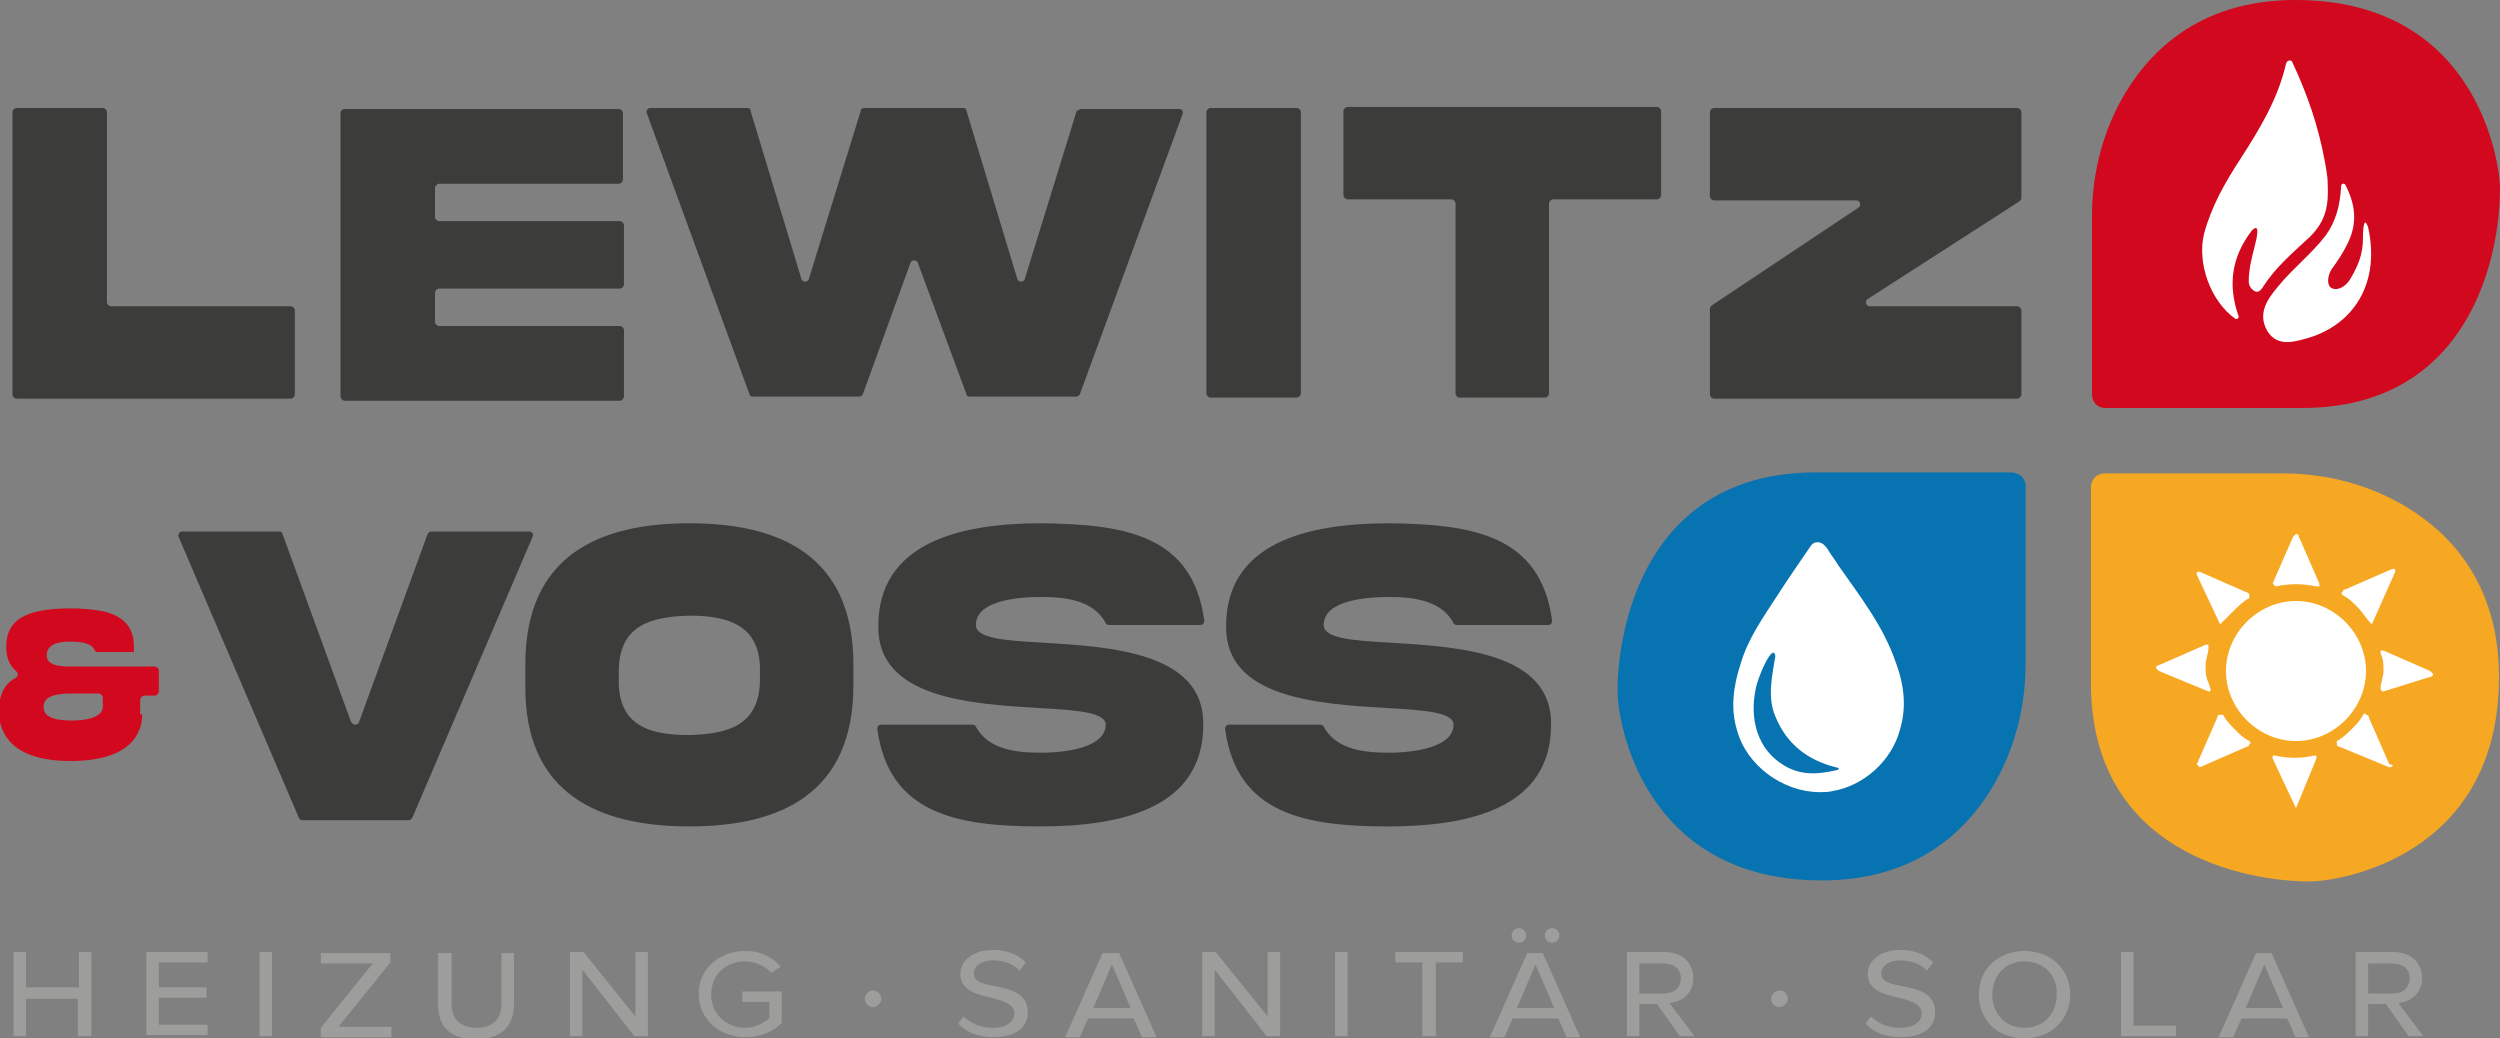 <?xml version="1.0" encoding="UTF-8"?>
<!-- Generator: Adobe Illustrator 27.2.0, SVG Export Plug-In . SVG Version: 6.00 Build 0)  -->
<svg xmlns="http://www.w3.org/2000/svg" xmlns:xlink="http://www.w3.org/1999/xlink" version="1.2" id="Ebene_1" x="0px" y="0px" viewBox="0 0 240.8 100" overflow="visible" xml:space="preserve">
<rect x="0" y="0" width="240.8" height="100" fill="#808080" stroke="none"/>
<g>
	<g>
		<g>
			<path fill="#9D9D9C" d="M7.5,99.8v-3.6H2.5v3.6H1.3v-8.1h1.2v3.4h5.1v-3.4h1.2v8.1H7.5z"></path>
			<path fill="#9D9D9C" d="M14.1,99.8v-8.1H20v1h-4.7v2.4h4.6v1h-4.6v2.6H20v1H14.1z"></path>
			<path fill="#9D9D9C" d="M25,99.8v-8.1h1.2v8.1H25z"></path>
			<path fill="#9D9D9C" d="M30.9,99.8V99l5-6.2h-5v-1h6.7v0.9l-5,6.2h5.1v1H30.9z"></path>
			<path fill="#9D9D9C" d="M42.3,91.8h1.2v4.9c0,1.4,0.8,2.3,2.4,2.3s2.4-0.9,2.4-2.3v-4.9h1.2v5c0,2-1.2,3.3-3.7,3.3     s-3.6-1.3-3.6-3.3V91.8z"></path>
			<path fill="#9D9D9C" d="M61.1,99.8l-5-6.4v6.4h-1.2v-8.1h1.3l5,6.2v-6.2h1.2v8.1H61.1z"></path>
			<path fill="#9D9D9C" d="M71.8,91.6c1.5,0,2.6,0.6,3.4,1.5l-0.9,0.6c-0.6-0.6-1.5-1.1-2.5-1.1c-1.9,0-3.3,1.3-3.3,3.2     c0,1.8,1.4,3.2,3.3,3.2c1,0,1.8-0.5,2.3-0.9v-1.6h-2.6v-1h3.8v3c-0.8,0.9-2.1,1.4-3.5,1.4c-2.5,0-4.5-1.7-4.5-4.2     C67.3,93.3,69.3,91.6,71.8,91.6z"></path>
			<path fill="#9D9D9C" d="M83.3,96.2c0-0.4,0.4-0.8,0.8-0.8s0.8,0.4,0.8,0.8c0,0.4-0.4,0.8-0.8,0.8S83.3,96.7,83.3,96.2z"></path>
			<path fill="#9D9D9C" d="M92.8,97.9c0.6,0.6,1.6,1.1,2.8,1.1c1.5,0,2.1-0.7,2.1-1.4c0-0.9-1.1-1.2-2.2-1.5c-1.4-0.3-3-0.7-3-2.3     c0-1.3,1.3-2.3,3.1-2.3c1.4,0,2.4,0.4,3.2,1.2l-0.6,0.8c-0.6-0.7-1.6-1-2.6-1c-1,0-1.8,0.5-1.8,1.3c0,0.8,1,1,2.1,1.2     c1.5,0.3,3.1,0.7,3.1,2.5c0,1.4-1.1,2.4-3.3,2.4c-1.5,0-2.7-0.5-3.4-1.3L92.8,97.9z"></path>
			<path fill="#9D9D9C" d="M107.8,91.8l3.6,8.1H110l-0.8-1.8h-4.4l-0.8,1.8h-1.4l3.6-8.1H107.8z M107.1,92.9l-1.8,4.2h3.6     L107.1,92.9z"></path>
			<path fill="#9D9D9C" d="M122,99.8l-5-6.4v6.4h-1.2v-8.1h1.3l5,6.2v-6.2h1.2v8.1H122z"></path>
			<path fill="#9D9D9C" d="M128.6,99.8v-8.1h1.2v8.1H128.6z"></path>
			<path fill="#9D9D9C" d="M137,99.8v-7.1h-2.6v-1h6.5v1h-2.6v7.1H137z"></path>
			<path fill="#9D9D9C" d="M148.6,91.8l3.6,8.1h-1.3l-0.8-1.8h-4.4l-0.8,1.8h-1.4l3.6-8.1H148.6z M145.6,90.1c0-0.4,0.3-0.7,0.7-0.7     c0.4,0,0.7,0.3,0.7,0.7c0,0.4-0.3,0.7-0.7,0.7C145.9,90.8,145.6,90.5,145.6,90.1z M147.9,92.9l-1.8,4.2h3.6L147.9,92.9z      M148.8,90.1c0-0.4,0.3-0.7,0.7-0.7c0.4,0,0.7,0.3,0.7,0.7c0,0.4-0.3,0.7-0.7,0.7C149.1,90.8,148.8,90.5,148.8,90.1z"></path>
			<path fill="#9D9D9C" d="M161.8,99.8l-2.2-3.1h-1.7v3.1h-1.2v-8.1h3.6c1.8,0,2.8,1.1,2.8,2.5c0,1.4-1,2.3-2.3,2.4l2.4,3.2H161.8z      M160.2,92.8h-2.3v2.9h2.3c1.1,0,1.7-0.6,1.7-1.5S161.2,92.8,160.2,92.8z"></path>
			<path fill="#9D9D9C" d="M170.6,96.2c0-0.4,0.4-0.8,0.8-0.8c0.5,0,0.8,0.4,0.8,0.8c0,0.4-0.4,0.8-0.8,0.8     C171,97,170.6,96.7,170.6,96.2z"></path>
			<path fill="#9D9D9C" d="M180.2,97.9c0.6,0.6,1.6,1.1,2.8,1.1c1.5,0,2.1-0.7,2.1-1.4c0-0.9-1.1-1.2-2.2-1.5c-1.4-0.3-3-0.7-3-2.3     c0-1.3,1.3-2.3,3.1-2.3c1.4,0,2.4,0.4,3.2,1.2l-0.6,0.8c-0.6-0.7-1.6-1-2.6-1c-1,0-1.8,0.5-1.8,1.3c0,0.8,1,1,2.1,1.2     c1.5,0.3,3.1,0.7,3.1,2.5c0,1.4-1.1,2.4-3.3,2.4c-1.5,0-2.7-0.5-3.4-1.3L180.2,97.9z"></path>
			<path fill="#9D9D9C" d="M195,91.6c2.6,0,4.4,1.8,4.4,4.2s-1.8,4.2-4.4,4.2c-2.7,0-4.4-1.8-4.4-4.2S192.4,91.6,195,91.6z      M195,92.6c-1.9,0-3.1,1.4-3.1,3.2c0,1.8,1.2,3.2,3.1,3.2c1.9,0,3.1-1.4,3.1-3.2C198.2,94,196.9,92.6,195,92.6z"></path>
			<path fill="#9D9D9C" d="M204.3,99.8v-8.1h1.2v7.1h4.1v1H204.3z"></path>
			<path fill="#9D9D9C" d="M218.8,91.8l3.6,8.1h-1.3l-0.8-1.8h-4.4l-0.8,1.8h-1.4l3.6-8.1H218.8z M218.1,92.9l-1.8,4.2h3.6     L218.1,92.9z"></path>
			<path fill="#9D9D9C" d="M232,99.8l-2.2-3.1h-1.7v3.1h-1.2v-8.1h3.6c1.8,0,2.8,1.1,2.8,2.5c0,1.4-1,2.3-2.3,2.4l2.4,3.2H232z      M230.4,92.8h-2.3v2.9h2.3c1.1,0,1.7-0.6,1.7-1.5S231.4,92.8,230.4,92.8z"></path>
		</g>
	</g>
	<g>
		<g>
			<path fill="#D2091E" d="M201.5,38V20.8c0-4.2,1.1-8.4,3.3-12c2.7-4.4,7.6-8.8,16.3-8.8c17.4,0,19.7,15.5,19.7,18.2     c0,6.3-2.8,21.1-19.1,21.1h-18.9C202,39.3,201.5,38.7,201.5,38z"></path>
			<path fill="#0773B0" d="M195.1,46.8V64c0,4.2-1.1,8.4-3.3,12c-2.7,4.4-7.6,8.8-16.3,8.8c-17.4,0-19.7-15.5-19.7-18.2     c0-6.3,2.8-21.1,19.1-21.1h18.9C194.6,45.6,195.1,46.1,195.1,46.8z"></path>
			<path fill="#F7A823" d="M202.7,45.6h17.2c4.2,0,8.4,1.1,12,3.3c4.4,2.7,8.8,7.6,8.8,16.3c0,17.4-15.5,19.7-18.2,19.7     c-6.3,0-21.1-2.8-21.1-19.1V46.8C201.5,46.1,202,45.6,202.7,45.6z"></path>
		</g>
		<path fill="#FFFFFF" d="M216.9,22.2c0.9-0.9,0.4,1,0.3,1.4c-0.3,1.2-0.6,2.3-0.6,3.5c0,0.4,0.2,0.7,0.5,0.9    c0.4,0.3,0.7-0.1,0.9-0.4c1.2-1.9,2.9-3.3,4.5-4.8c1.6-1.6,1.8-3.1,1.7-5.2c0-0.7-0.2-1.6-0.3-2.2c-0.6-3.2-1.6-6.2-3.1-9.4    c-0.1-0.3-0.5-0.2-0.6,0.1c-0.8,3.5-2.6,6.4-4.4,9.2c-1.5,2.3-2.8,4.6-3.5,7.2c-0.7,2.8,0.6,6.5,3,8.2c0.2,0.1,0.4-0.1,0.3-0.3    C214.6,27.5,214.9,24.8,216.9,22.2z"></path>
		<path fill="#FFFFFF" d="M228.1,21.9c-0.5-1.4-0.5,0.8-0.5,1.1c0,1.5-0.5,2.7-1.3,4c-0.4,0.6-1.2,1.1-1.8,0.7    c-0.4-0.3-0.3-1.2,0.1-1.8c0.6-0.8,1.1-1.6,1.5-2.4c0.9-1.8,0.9-3.6-0.2-5.7c-0.1-0.2-0.4-0.1-0.4,0.1c-0.1,1.9-0.5,3.4-1.5,4.8    c-1.4,1.8-3.1,3.1-4.5,4.8c-1.1,1.3-2.1,2.7-1.1,4.4c1,1.6,2.7,1,4.1,0.6C226.6,31.2,229.3,27.4,228.1,21.9z"></path>
		<g transform="translate(1.407 1.407) scale(2.81 2.81)">
			<path fill="#FFFFFF" d="M78.2,24.9c-1.3,0-2.4-1.1-2.4-2.4c0-1.3,1.1-2.4,2.4-2.4c1.3,0,2.4,1.1,2.4,2.4     C80.6,23.8,79.5,24.9,78.2,24.9z"></path>
			<path fill="#FFFFFF" d="M77.5,19.6C77.5,19.6,77.5,19.6,77.5,19.6c-0.1-0.1-0.1-0.1-0.1-0.1l0.7-1.6c0,0,0.1-0.1,0.1-0.1     s0.1,0,0.1,0.1l0.7,1.6c0,0,0,0.1,0,0.1c0,0-0.1,0-0.1,0C78.4,19.5,78,19.5,77.5,19.6C77.5,19.6,77.5,19.6,77.5,19.6z"></path>
			<path fill="#FFFFFF" d="M78.2,27.2C78.1,27.2,78.1,27.2,78.2,27.2l-0.8-1.7c0,0,0-0.1,0-0.1c0,0,0.1,0,0.1,0     c0.4,0.1,0.9,0.1,1.3,0c0,0,0.1,0,0.1,0c0,0,0,0.1,0,0.1L78.2,27.2C78.3,27.2,78.2,27.2,78.2,27.2z"></path>
			<path fill="#FFFFFF" d="M75.2,23.2C75.2,23.2,75.2,23.2,75.2,23.2l-1.7-0.7c0,0-0.1-0.1-0.1-0.1c0,0,0-0.1,0.1-0.1l1.6-0.7     c0,0,0.1,0,0.1,0s0,0.1,0,0.1c0,0.2-0.1,0.4-0.1,0.6c0,0.2,0,0.4,0.1,0.6C75.3,23.2,75.3,23.2,75.2,23.2     C75.3,23.2,75.2,23.2,75.2,23.2z"></path>
			<path fill="#FFFFFF" d="M81.2,23.2C81.1,23.2,81.1,23.2,81.2,23.2c-0.1,0-0.1-0.1-0.1-0.1c0-0.2,0.1-0.4,0.1-0.6s0-0.4-0.1-0.6     c0,0,0-0.1,0-0.1c0,0,0.1,0,0.1,0l1.6,0.7c0,0,0.1,0.1,0.1,0.1c0,0,0,0.1-0.1,0.1L81.2,23.2C81.2,23.2,81.2,23.2,81.2,23.2z"></path>
			<path fill="#FFFFFF" d="M75.6,20.9C75.6,20.9,75.6,20.9,75.6,20.9C75.6,20.9,75.5,20.9,75.6,20.9l-0.8-1.7c0,0,0-0.1,0-0.1     c0,0,0.1,0,0.1,0l1.6,0.7c0,0,0.1,0,0.1,0.1c0,0,0,0.1,0,0.1c-0.2,0.1-0.4,0.3-0.5,0.4C76,20.5,75.8,20.7,75.6,20.9     C75.7,20.9,75.7,20.9,75.6,20.9z"></path>
			<path fill="#FFFFFF" d="M81.4,25.8C81.4,25.8,81.4,25.8,81.4,25.8l-1.7-0.7c0,0-0.1,0-0.1-0.1c0,0,0-0.1,0-0.1     c0.2-0.1,0.4-0.3,0.5-0.4l0,0c0.2-0.2,0.3-0.3,0.4-0.5c0,0,0.1-0.1,0.1,0c0,0,0.1,0,0.1,0.1l0.7,1.6     C81.6,25.7,81.5,25.8,81.4,25.8C81.5,25.8,81.5,25.8,81.4,25.8z"></path>
			<path fill="#FFFFFF" d="M80.8,20.9C80.7,20.9,80.7,20.9,80.8,20.9c-0.2-0.2-0.3-0.4-0.5-0.6l0,0c-0.2-0.2-0.3-0.3-0.5-0.4     c0,0-0.1-0.1,0-0.1c0,0,0-0.1,0.1-0.1l1.6-0.7c0,0,0.1,0,0.1,0c0,0,0,0.1,0,0.1L80.8,20.9C80.8,20.9,80.8,20.9,80.8,20.9     C80.8,20.9,80.8,20.9,80.8,20.9z"></path>
			<path fill="#FFFFFF" d="M74.9,25.8C74.9,25.8,74.9,25.8,74.9,25.8c-0.1-0.1-0.1-0.1-0.1-0.1l0.7-1.6c0,0,0-0.1,0.1-0.1     c0,0,0.1,0,0.1,0c0.1,0.2,0.3,0.4,0.4,0.5l0,0c0.2,0.2,0.3,0.3,0.5,0.4c0,0,0.1,0.1,0,0.1c0,0,0,0.1-0.1,0.1L74.9,25.8     C75,25.8,75,25.8,74.9,25.8z"></path>
		</g>
		<path fill="#FFFFFF" d="M182.6,63.8c-1.2-3.5-3.4-6.3-5.5-9.3c-0.3-0.5-0.7-1-1-1.5c0,0-0.1-0.2-0.3-0.4c-0.4-0.5-1.1-0.5-1.4,0    c-1.1,1.6-2.2,3.2-3.3,4.9c-1.3,2-2.7,4-3.4,6.3c-0.8,2.4-1,4.5-0.4,6.5c0.9,3.4,4.4,6,8,6c0.4,0,0.8,0,1.2-0.1    c3-0.5,5.7-2.9,6.5-5.9C183.6,68.3,183.5,66.2,182.6,63.8z M176.8,74.2L176.8,74.2c-1.7,0.4-3.4,0.5-5-0.5    c-2.5-1.5-3.3-4.4-2.7-7.3c0.2-1.2,1.7-4.6,1.9-3.2c-0.3,1.9-0.8,3.9,0,5.8c1.1,2.7,3.1,4.2,5.8,4.9C177.4,74,177,74.2,176.8,74.2    z"></path>
	</g>
	<g>
		<g>
			<path fill="#3C3C3B" d="M10.3,10.8v18.3c0,0.2,0.2,0.4,0.4,0.4H28c0.2,0,0.4,0.2,0.4,0.4v8.1c0,0.2-0.2,0.4-0.4,0.4H1.6     c-0.2,0-0.4-0.2-0.4-0.4V10.8c0-0.2,0.2-0.4,0.4-0.4h8.3C10.1,10.4,10.3,10.6,10.3,10.8z"></path>
			<path fill="#3C3C3B" d="M33.2,10.5h26.4c0.2,0,0.4,0.2,0.4,0.4v6.4c0,0.2-0.2,0.4-0.4,0.4H42.3c-0.2,0-0.4,0.2-0.4,0.4v2.8     c0,0.2,0.2,0.4,0.4,0.4h17.4c0.2,0,0.4,0.2,0.4,0.4v5.7c0,0.2-0.2,0.4-0.4,0.4H42.3c-0.2,0-0.4,0.2-0.4,0.4v2.8     c0,0.2,0.2,0.4,0.4,0.4h17.4c0.2,0,0.4,0.2,0.4,0.4v6.4c0,0.2-0.2,0.4-0.4,0.4H33.2c-0.2,0-0.4-0.2-0.4-0.4V10.8     C32.9,10.6,33,10.5,33.2,10.5z"></path>
			<path fill="#3C3C3B" d="M104.2,10.5h9.4c0.3,0,0.4,0.3,0.3,0.5L104,38c-0.1,0.1-0.2,0.2-0.3,0.2H93.4c-0.2,0-0.3-0.1-0.3-0.2     l-4.7-12.7c-0.1-0.3-0.6-0.3-0.7,0L83.1,38c-0.1,0.1-0.2,0.2-0.3,0.2H72.5c-0.2,0-0.3-0.1-0.3-0.2l-9.9-27.1     c-0.1-0.2,0.1-0.5,0.3-0.5H72c0.2,0,0.3,0.1,0.3,0.3l4.9,16.2c0.1,0.3,0.6,0.3,0.7,0l5-16.2c0-0.2,0.2-0.3,0.3-0.3h9.6     c0.2,0,0.3,0.1,0.3,0.3l4.9,16.2c0.1,0.3,0.6,0.3,0.7,0l5-16.2C103.9,10.6,104,10.5,104.2,10.5z"></path>
			<path fill="#3C3C3B" d="M125.3,10.8v27.1c0,0.2-0.2,0.4-0.4,0.4h-8.3c-0.2,0-0.4-0.2-0.4-0.4V10.8c0-0.2,0.2-0.4,0.4-0.4h8.3     C125.1,10.4,125.3,10.6,125.3,10.8z"></path>
			<path fill="#3C3C3B" d="M140.2,37.9V19.6c0-0.2-0.2-0.4-0.4-0.4h-10c-0.2,0-0.4-0.2-0.4-0.4v-8.1c0-0.2,0.2-0.4,0.4-0.4h29.8     c0.2,0,0.4,0.2,0.4,0.4v8.1c0,0.2-0.2,0.4-0.4,0.4h-10c-0.2,0-0.4,0.2-0.4,0.4v18.3c0,0.2-0.2,0.4-0.4,0.4h-8.3     C140.4,38.3,140.2,38.1,140.2,37.9z"></path>
			<path fill="#3C3C3B" d="M164.7,18.9v-8.1c0-0.2,0.2-0.4,0.4-0.4h29.2c0.2,0,0.4,0.2,0.4,0.4v8.3c0,0.1-0.1,0.2-0.2,0.3l-14.6,9.4     c-0.3,0.2-0.2,0.7,0.2,0.7h14.2c0.2,0,0.4,0.2,0.4,0.4v8.1c0,0.2-0.2,0.4-0.4,0.4h-29.2c-0.2,0-0.4-0.2-0.4-0.4v-8.3     c0-0.1,0.1-0.2,0.2-0.3l14.1-9.4c0.3-0.2,0.2-0.7-0.2-0.7h-13.7C164.9,19.3,164.7,19.1,164.7,18.9z"></path>
		</g>
		<g>
			<path fill="#D2091E" d="M13.7,68.8c0,1.8-1.1,4.5-6.9,4.5c-5.8,0-6.8-2.8-6.9-4.5c0-1.2,0.1-2.7,1.6-3.5c0.2-0.1,0.3-0.4,0.1-0.6     c-0.7-0.6-1-1.4-1-2.4c0-2.5,1.7-3.7,6.2-3.7c1.1,0,2,0.1,2.7,0.2c2.4,0.4,3.4,1.6,3.4,3.5c0,0.2,0,0.3,0,0.5l-3.5,0     c-0.1,0-0.3-0.1-0.3-0.2c-0.2-0.4-0.6-0.8-2.4-0.8c-1.8,0-2.2,0.7-2.2,1.3c0,0.6,0.4,1.1,2.2,1.1h2.7h5.5c0.2,0,0.4,0.2,0.4,0.4     v2c0,0.2-0.2,0.4-0.4,0.4h-1c-0.2,0-0.4,0.2-0.4,0.4V68.8z M9.9,67.2c0-0.2-0.2-0.4-0.4-0.4H6.9c-2.1,0-2.7,0.5-2.7,1.3     c0,0.8,0.7,1.3,2.7,1.3c2.1,0,3-0.6,3-1.3V67.2z"></path>
			<path fill="#3C3C3B" d="M34.6,69.5l6.6-18.1c0.1-0.1,0.2-0.2,0.3-0.2H51c0.3,0,0.4,0.3,0.3,0.5L39.7,78.8     c-0.1,0.1-0.2,0.2-0.3,0.2H29.1c-0.1,0-0.3-0.1-0.3-0.2L17.2,51.7c-0.1-0.2,0.1-0.5,0.3-0.5h9.4c0.2,0,0.3,0.1,0.3,0.2l6.6,18.1     C34,69.9,34.5,69.9,34.6,69.5z"></path>
			<path fill="#3C3C3B" d="M82.2,64v2c0,10.5-7.1,13.6-15.8,13.6c-8.7,0-15.9-3.1-15.8-13.6v-2c0-10.5,7.1-13.6,15.8-13.6     C75.1,50.4,82.2,53.5,82.2,64z M73.2,64.7c0.1-4.5-3.1-5.4-6.8-5.4c-3.7,0.1-6.8,0.9-6.8,5.4v0.7c-0.1,4.6,3.1,5.4,6.8,5.4     c3.7-0.1,6.8-0.9,6.8-5.4V64.7z"></path>
			<path fill="#3C3C3B" d="M100.4,61.9c6.5,0.4,15.6,0.9,15.5,7.9c0,7.9-7.6,9.8-15.7,9.8c-8,0-14.6-1.2-15.7-9.4     c0-0.2,0.1-0.4,0.4-0.4l8.8,0c0.1,0,0.3,0.1,0.3,0.2c1.1,2,3.4,2.5,6.2,2.5c2.8,0,6.3-0.6,6.3-2.7c0-1.2-2.8-1.4-6.4-1.6     c-6.5-0.4-15.6-0.9-15.5-7.9c0-7.9,7.6-9.9,15.7-9.9c8,0.1,14.6,1.1,15.7,9.4c0,0.2-0.1,0.4-0.4,0.4l-8.8,0     c-0.1,0-0.3-0.1-0.3-0.2c-1.1-2-3.4-2.5-6.2-2.5c-2.8,0-6.3,0.5-6.3,2.7C94,61.5,96.8,61.7,100.4,61.9z"></path>
			<path fill="#3C3C3B" d="M133.9,61.9c6.5,0.4,15.6,0.9,15.5,7.9c0,7.9-7.6,9.8-15.7,9.8c-8,0-14.6-1.2-15.7-9.4     c0-0.2,0.1-0.4,0.4-0.4l8.8,0c0.1,0,0.3,0.1,0.3,0.2c1.1,2,3.4,2.5,6.2,2.5c2.8,0,6.3-0.6,6.3-2.7c0-1.2-2.8-1.4-6.4-1.6     c-6.5-0.4-15.6-0.9-15.5-7.9c0-7.9,7.6-9.9,15.7-9.9c8,0.1,14.6,1.1,15.7,9.4c0,0.2-0.1,0.4-0.4,0.4l-8.8,0     c-0.1,0-0.3-0.1-0.3-0.2c-1.1-2-3.4-2.5-6.2-2.5c-2.8,0-6.3,0.5-6.3,2.7C127.5,61.5,130.3,61.7,133.9,61.9z"></path>
		</g>
	</g>
</g>
</svg>
